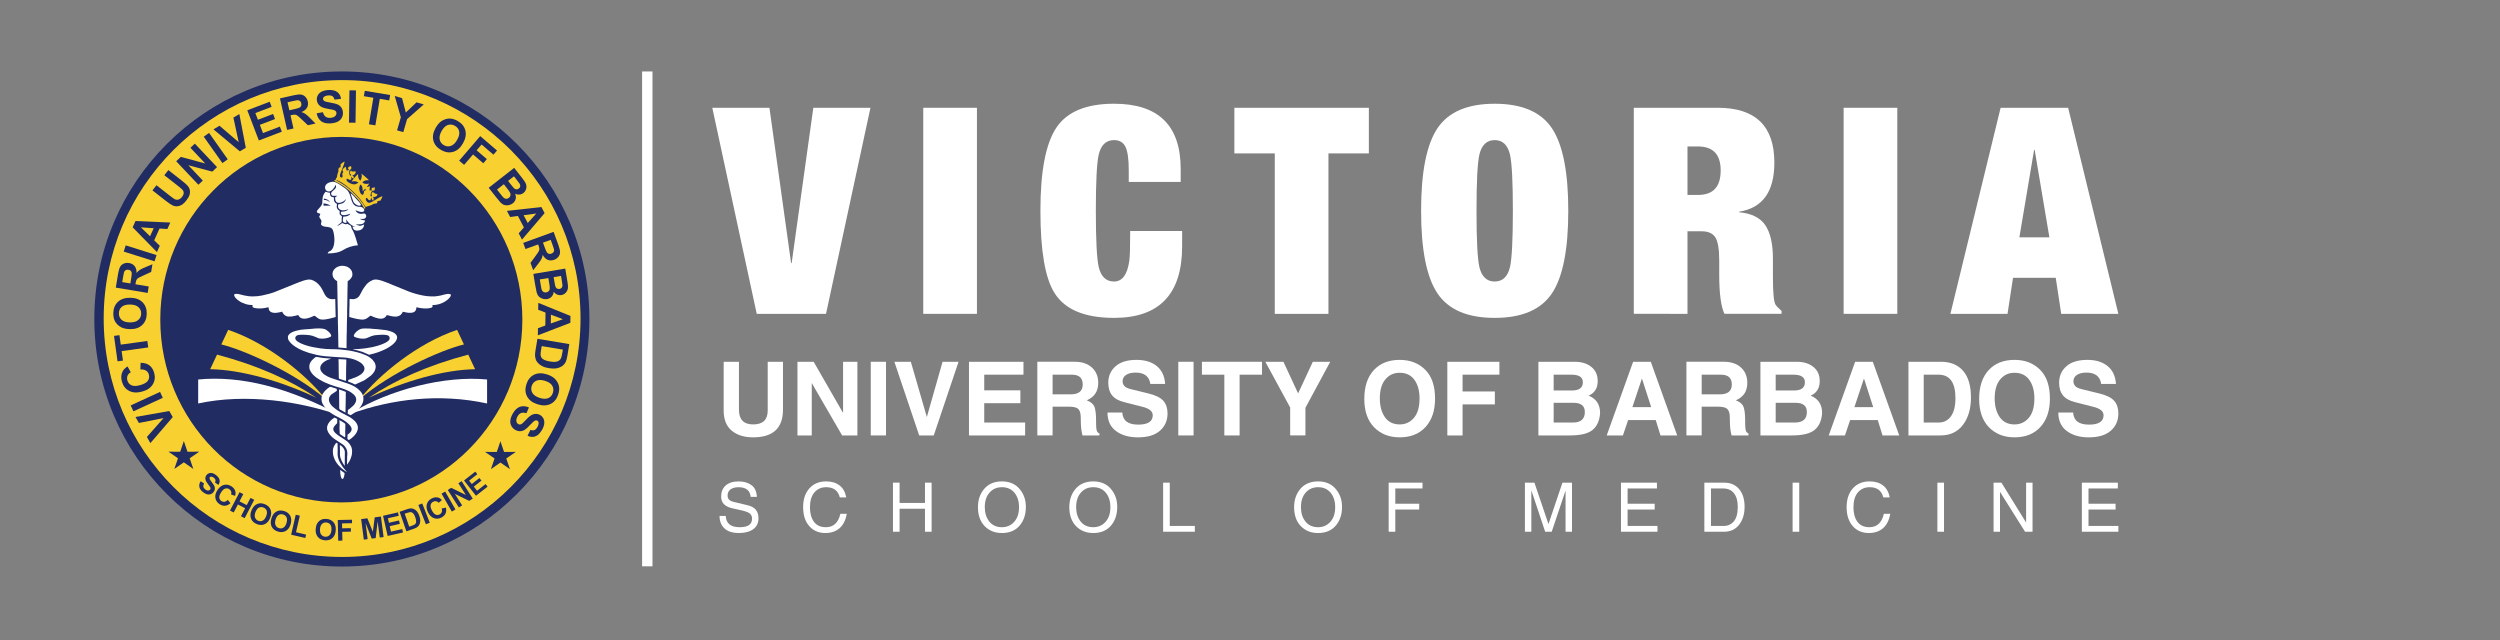 <?xml version="1.0" encoding="utf-8"?>
<!-- Generator: Adobe Illustrator 23.0.6, SVG Export Plug-In . SVG Version: 6.00 Build 0)  -->
<svg version="1.1" id="Layer_1" xmlns="http://www.w3.org/2000/svg" xmlns:xlink="http://www.w3.org/1999/xlink" x="0px" y="0px"
	 viewBox="0 0 2453 628" style="enable-background:new 0 0 2453 628;" xml:space="preserve">
<rect x="0" y="0" width="2453" height="628" fill="#808080" stroke="none"/>
<style type="text/css">
	.st0{fill-rule:evenodd;clip-rule:evenodd;fill:#F8D131;}
	.st1{fill:#212C62;}
	.st2{fill-rule:evenodd;clip-rule:evenodd;fill:#212C62;}
	.st3{fill-rule:evenodd;clip-rule:evenodd;fill:#FFFFFF;}
	.st4{fill-rule:evenodd;clip-rule:evenodd;fill:#FDFEFF;}
	.st5{fill-rule:evenodd;clip-rule:evenodd;fill:#F3C728;}
	.st6{fill-rule:evenodd;clip-rule:evenodd;fill:#232B61;}
	.st7{fill:#FFFFFF;}
</style>
<g>
	<g>
		<circle class="st0" cx="335.43" cy="313" r="237.56"/>
	</g>
	<g>
		<path class="st1" d="M335.43,555.88c-32.79,0-64.59-6.42-94.54-19.09c-28.92-12.23-54.9-29.75-77.2-52.05
			c-22.3-22.3-39.82-48.28-52.05-77.2C98.97,377.59,92.55,345.79,92.55,313c0-32.79,6.42-64.59,19.09-94.54
			c12.23-28.92,29.75-54.9,52.05-77.2c22.3-22.3,48.28-39.82,77.2-52.05c29.95-12.67,61.76-19.09,94.54-19.09
			c32.79,0,64.59,6.42,94.54,19.09c28.92,12.23,54.9,29.75,77.2,52.05c22.3,22.3,39.82,48.28,52.05,77.2
			c12.67,29.95,19.09,61.76,19.09,94.54c0,32.79-6.42,64.59-19.09,94.54c-12.23,28.92-29.75,54.9-52.05,77.2
			c-22.3,22.3-48.28,39.82-77.2,52.05C400.03,549.46,368.22,555.88,335.43,555.88z M335.43,80.76
			c-128.06,0-232.24,104.18-232.24,232.24s104.18,232.24,232.24,232.24c128.06,0,232.24-104.18,232.24-232.24
			S463.49,80.76,335.43,80.76z"/>
	</g>
	<g>
		<path class="st0" d="M335.68,546.47c129.2,0,233.93-104.74,233.93-233.93S464.88,78.6,335.68,78.6S101.74,183.34,101.74,312.53
			S206.48,546.47,335.68,546.47"/>
	</g>
	<g>
		<path class="st1" d="M342.42,120.34l0.45-31.72l6.41,0.09l-0.45,31.72L342.42,120.34z"/>
	</g>
	<g>
		<path class="st1" d="M361.99,121.95l4.34-26l-9.29-1.55l0.88-5.29l24.87,4.15l-0.88,5.29l-9.26-1.55l-4.34,26L361.99,121.95z"/>
	</g>
	<g>
		<path class="st1" d="M310.69,111.18l6.17-1.08c0.53,2.06,1.41,3.53,2.63,4.42c1.22,0.89,2.8,1.26,4.74,1.12
			c2.06-0.16,3.57-0.71,4.55-1.66c0.98-0.95,1.42-2.01,1.33-3.17c-0.06-0.75-0.32-1.37-0.8-1.86c-0.48-0.49-1.28-0.89-2.4-1.2
			c-0.77-0.2-2.51-0.53-5.22-0.99c-3.49-0.59-5.97-1.45-7.44-2.58c-2.07-1.59-3.21-3.64-3.4-6.14c-0.12-1.61,0.22-3.15,1.03-4.62
			c0.81-1.47,2.04-2.64,3.71-3.5c1.66-0.86,3.71-1.39,6.14-1.57c3.97-0.3,7.02,0.34,9.16,1.93c2.14,1.59,3.37,3.83,3.69,6.73
			l-6.37,0.76c-0.4-1.6-1.07-2.73-2.02-3.37c-0.95-0.64-2.33-0.9-4.13-0.76c-1.86,0.14-3.28,0.63-4.27,1.47
			c-0.64,0.54-0.93,1.22-0.87,2.04c0.06,0.75,0.42,1.36,1.09,1.85c0.86,0.62,2.87,1.17,6.03,1.67c3.16,0.5,5.52,1.08,7.07,1.75
			c1.55,0.67,2.79,1.65,3.74,2.95c0.94,1.3,1.49,2.94,1.64,4.94c0.14,1.81-0.24,3.55-1.12,5.21c-0.89,1.66-2.22,2.94-4,3.85
			c-1.78,0.91-4.05,1.47-6.8,1.68c-4,0.3-7.14-0.39-9.42-2.07C312.86,117.28,311.38,114.68,310.69,111.18z"/>
	</g>
	<g>
		<path class="st1" d="M389.59,127.89l3.73-12.82l-6.02-20.89l7.21,2.1l3.66,14.14l10.53-10.01l7.09,2.06l-16.35,14.42l-3.72,12.78
			L389.59,127.89z"/>
	</g>
	<g>
		<path class="st1" d="M281.71,127.48l-7.02-30.94l13.15-2.98c3.31-0.75,5.77-1.02,7.4-0.8c1.62,0.22,3.05,0.93,4.27,2.15
			c1.22,1.22,2.04,2.74,2.46,4.57c0.53,2.32,0.28,4.39-0.74,6.21c-1.02,1.82-2.85,3.24-5.47,4.25c1.53,0.48,2.84,1.09,3.93,1.84
			c1.09,0.74,2.66,2.15,4.7,4.22l5.15,5.18l-7.47,1.69l-6.04-5.71c-2.15-2.04-3.59-3.31-4.32-3.8c-0.73-0.49-1.46-0.78-2.17-0.86
			c-0.71-0.08-1.79,0.04-3.22,0.36l-1.27,0.29l2.93,12.92L281.71,127.48z M283.91,108.21l4.62-1.05c3-0.68,4.84-1.23,5.53-1.65
			c0.69-0.42,1.17-0.99,1.45-1.71c0.28-0.71,0.32-1.54,0.11-2.46c-0.24-1.04-0.7-1.82-1.41-2.33c-0.7-0.51-1.58-0.74-2.63-0.68
			c-0.52,0.04-2.05,0.35-4.58,0.93l-4.88,1.11L283.91,108.21z"/>
	</g>
	<g>
		<path class="st1" d="M427.41,125.58c1.58-2.82,3.33-4.95,5.25-6.39c1.42-1.06,2.99-1.84,4.71-2.35c1.72-0.51,3.37-0.67,4.97-0.48
			c2.13,0.24,4.33,0.99,6.58,2.25c4.08,2.29,6.63,5.38,7.66,9.29c1.03,3.9,0.28,8.11-2.25,12.61c-2.51,4.47-5.68,7.28-9.53,8.44
			c-3.84,1.16-7.8,0.6-11.86-1.68c-4.11-2.31-6.68-5.4-7.7-9.27C424.21,134.12,424.94,129.98,427.41,125.58z M433.27,128.62
			c-1.76,3.13-2.37,5.91-1.83,8.34c0.54,2.43,1.92,4.27,4.15,5.52c2.23,1.25,4.5,1.47,6.83,0.67c2.33-0.8,4.39-2.81,6.19-6.02
			c1.78-3.17,2.41-5.93,1.9-8.27c-0.51-2.34-1.92-4.16-4.23-5.45c-2.3-1.29-4.6-1.54-6.9-0.76
			C437.1,123.45,435.06,125.44,433.27,128.62z"/>
	</g>
	<g>
		<path class="st1" d="M253.98,137.84l-11.33-29.63l21.97-8.4l1.92,5.01l-15.99,6.11l2.51,6.57l14.88-5.69l1.91,4.99l-14.88,5.69
			l3.08,8.07l16.56-6.33l1.91,4.99L253.98,137.84z"/>
	</g>
	<g>
		<path class="st1" d="M235.3,148.48l-25.89-21.56l5.98-3.53l18.84,16.14L229,115.37l5.85-3.45l6.33,33.1L235.3,148.48z"/>
	</g>
	<g>
		<path class="st1" d="M450.52,157.62l20.66-24.07l16.5,14.16l-3.5,4.07l-11.64-9.99l-4.89,5.7l10.05,8.63l-3.49,4.07l-10.05-8.63
			l-8.78,10.23L450.52,157.62z"/>
	</g>
	<g>
		<path class="st1" d="M218.23,160.01l-18.32-25.9l5.23-3.7l18.32,25.9L218.23,160.01z"/>
	</g>
	<g>
		<path class="st1" d="M504.51,164.7l7.82,9.99c1.55,1.98,2.62,3.52,3.21,4.62c0.6,1.1,0.93,2.24,1.01,3.41
			c0.08,1.18-0.12,2.36-0.59,3.55c-0.47,1.19-1.24,2.21-2.32,3.05c-1.17,0.92-2.49,1.44-3.96,1.58c-1.47,0.13-2.87-0.15-4.21-0.84
			c0.75,1.87,0.91,3.63,0.48,5.28c-0.43,1.65-1.36,3.05-2.81,4.17c-1.14,0.89-2.45,1.49-3.93,1.8c-1.49,0.31-2.91,0.26-4.27-0.15
			c-1.36-0.41-2.64-1.23-3.83-2.46c-0.75-0.77-2.39-2.75-4.93-5.95l-6.66-8.5L504.51,164.7z M494.37,180.77l-6.68,5.23l3.65,4.67
			c1.42,1.82,2.38,2.93,2.86,3.34c0.72,0.64,1.53,0.99,2.43,1.05c0.9,0.06,1.79-0.26,2.68-0.95c0.75-0.59,1.24-1.27,1.48-2.04
			c0.24-0.77,0.21-1.6-0.09-2.47c-0.3-0.87-1.35-2.46-3.14-4.75L494.37,180.77z M504.3,173l-5.78,4.52l2.59,3.31
			c1.54,1.97,2.52,3.16,2.95,3.6c0.78,0.78,1.61,1.23,2.49,1.34c0.88,0.11,1.72-0.15,2.53-0.79c0.77-0.6,1.23-1.31,1.38-2.11
			c0.15-0.8-0.05-1.67-0.61-2.59c-0.33-0.54-1.43-2-3.29-4.38L504.3,173z"/>
	</g>
	<g>
		<path class="st1" d="M194.66,181.27l-21.79-23.06l4.53-4.28l23.99,6.49l-14.55-15.4l4.33-4.09l21.79,23.06l-4.67,4.41l-23.5-6.26
			l14.21,15.04L194.66,181.27z"/>
	</g>
	<g>
		<path class="st1" d="M512.18,235.11l-3.24-6.17l5.1-5.8l-5.89-11.23l-7.6,1.03l-3.16-6.02l33.83-3.79l3.15,6L512.18,235.11z
			 M517.81,218.83l8.39-9.34l-12.42,1.67L517.81,218.83z"/>
	</g>
	<g>
		<path class="st1" d="M149.58,186.79l3.95-5.04l13.53,10.59c2.15,1.68,3.59,2.71,4.32,3.08c1.19,0.58,2.41,0.71,3.67,0.39
			c1.26-0.33,2.43-1.2,3.54-2.6c1.12-1.43,1.67-2.74,1.66-3.92c-0.02-1.18-0.39-2.18-1.13-3c-0.74-0.81-2.09-2-4.07-3.54
			l-13.82-10.82l3.95-5.04l13.12,10.27c3,2.35,5.01,4.14,6.04,5.38c1.02,1.24,1.68,2.56,1.95,3.96c0.28,1.4,0.19,2.91-0.26,4.53
			c-0.45,1.62-1.46,3.42-3,5.4c-1.87,2.39-3.56,3.98-5.07,4.78c-1.52,0.8-2.99,1.22-4.43,1.24c-1.44,0.03-2.73-0.22-3.88-0.75
			c-1.69-0.79-3.93-2.28-6.73-4.47L149.58,186.79z"/>
	</g>
	<g>
		<path class="st1" d="M513.38,238.34l29.81-10.86l4.61,12.67c1.16,3.19,1.74,5.6,1.73,7.24c-0.01,1.64-0.54,3.14-1.59,4.51
			c-1.05,1.37-2.46,2.37-4.22,3.01c-2.24,0.81-4.32,0.83-6.26,0.05c-1.94-0.78-3.57-2.42-4.9-4.89c-0.29,1.58-0.73,2.96-1.33,4.13
			c-0.6,1.18-1.8,2.91-3.59,5.19l-4.49,5.76l-2.62-7.2l4.9-6.71c1.76-2.39,2.83-3.98,3.23-4.77c0.4-0.79,0.59-1.54,0.58-2.26
			c-0.01-0.72-0.26-1.77-0.77-3.15l-0.44-1.22l-12.44,4.53L513.38,238.34z M532.78,238.09l1.62,4.45c1.05,2.89,1.83,4.65,2.34,5.28
			c0.51,0.63,1.13,1.04,1.88,1.23c0.74,0.19,1.56,0.12,2.46-0.2c1-0.37,1.72-0.93,2.14-1.69c0.42-0.76,0.54-1.66,0.34-2.69
			c-0.11-0.51-0.61-1.99-1.5-4.43l-1.71-4.7L532.78,238.09z"/>
	</g>
	<g>
		<path class="st1" d="M167.1,218.35l-2.87,6.35l-7.71-0.44l-5.22,11.56l5.49,5.35l-2.8,6.19l-23.83-24.32l2.79-6.17L167.1,218.35z
			 M150.8,223.94l-12.53-0.86l8.97,8.75L150.8,223.94z"/>
	</g>
	<g>
		<path class="st1" d="M151.66,256.41l-30.25-9.55l1.93-6.11l30.25,9.55L151.66,256.41z"/>
	</g>
	<g>
		<path class="st1" d="M554.63,263.53l2.09,12.51c0.41,2.48,0.62,4.34,0.61,5.59c0,1.25-0.25,2.41-0.75,3.48
			c-0.49,1.07-1.23,2.02-2.21,2.84c-0.98,0.82-2.15,1.35-3.5,1.57c-1.47,0.24-2.88,0.07-4.23-0.51c-1.36-0.59-2.45-1.5-3.29-2.75
			c-0.24,2-0.94,3.62-2.11,4.87c-1.17,1.25-2.65,2.02-4.46,2.32c-1.42,0.24-2.86,0.14-4.32-0.3c-1.46-0.44-2.68-1.16-3.68-2.17
			c-1-1.01-1.73-2.34-2.19-3.99c-0.29-1.03-0.78-3.56-1.49-7.58l-1.78-10.65L554.63,263.53z M538.03,272.79l-8.37,1.4l0.98,5.85
			c0.38,2.28,0.68,3.71,0.92,4.3c0.33,0.91,0.87,1.61,1.63,2.09c0.76,0.48,1.7,0.63,2.81,0.44c0.94-0.16,1.7-0.52,2.28-1.08
			c0.58-0.57,0.95-1.3,1.1-2.21c0.16-0.91-0.01-2.8-0.49-5.68L538.03,272.79z M550.48,270.71l-7.24,1.21l0.69,4.14
			c0.41,2.46,0.7,3.99,0.87,4.57c0.31,1.06,0.82,1.85,1.55,2.36c0.72,0.52,1.59,0.69,2.6,0.52c0.97-0.16,1.71-0.56,2.23-1.19
			c0.52-0.63,0.75-1.49,0.7-2.56c-0.03-0.64-0.3-2.44-0.79-5.42L550.48,270.71z"/>
	</g>
	<g>
		<path class="st1" d="M144.9,287.43l-31.29-5.22l2.22-13.3c0.56-3.34,1.24-5.73,2.06-7.15c0.82-1.42,2.02-2.47,3.61-3.14
			c1.59-0.67,3.31-0.85,5.16-0.54c2.35,0.39,4.17,1.41,5.47,3.04c1.3,1.64,1.92,3.86,1.86,6.67c1.03-1.23,2.09-2.21,3.19-2.95
			c1.1-0.73,3-1.65,5.68-2.75l6.74-2.8l-1.26,7.56l-7.57,3.43c-2.7,1.22-4.42,2.07-5.16,2.56c-0.73,0.49-1.27,1.05-1.62,1.68
			c-0.35,0.63-0.64,1.67-0.88,3.12l-0.21,1.28l13.06,2.18L144.9,287.43z M127.89,278.1l0.78-4.67c0.51-3.03,0.69-4.94,0.56-5.74
			c-0.13-0.8-0.47-1.46-1.03-1.99c-0.55-0.53-1.3-0.88-2.24-1.03c-1.05-0.18-1.95-0.04-2.69,0.42c-0.74,0.45-1.28,1.18-1.62,2.18
			c-0.16,0.5-0.45,2.03-0.88,4.59l-0.82,4.93L127.89,278.1z"/>
	</g>
	<g>
		<path class="st1" d="M527.73,329.02l0.1-6.97l7.24-2.67l0.18-12.68l-7.17-2.72l0.1-6.79l31.55,12.8l-0.1,6.77L527.73,329.02z
			 M540.45,317.4l11.83-4.2l-11.71-4.45L540.45,317.4z"/>
	</g>
	<g>
		<path class="st1" d="M127.57,322.94c-3.23-0.05-5.94-0.57-8.12-1.56c-1.61-0.74-3.04-1.75-4.31-3.02c-1.27-1.27-2.2-2.65-2.8-4.14
			c-0.81-1.99-1.19-4.27-1.16-6.86c0.07-4.67,1.57-8.39,4.51-11.16c2.94-2.76,6.99-4.11,12.15-4.04c5.12,0.07,9.11,1.52,11.96,4.35
			c2.85,2.83,4.25,6.57,4.18,11.23c-0.07,4.72-1.56,8.45-4.48,11.19C136.61,321.68,132.62,323.01,127.57,322.94z M127.45,316.34
			c3.59,0.05,6.33-0.74,8.2-2.37c1.88-1.63,2.83-3.73,2.87-6.28c0.04-2.55-0.85-4.66-2.67-6.32c-1.82-1.66-4.56-2.52-8.24-2.57
			c-3.64-0.05-6.36,0.71-8.17,2.28c-1.81,1.57-2.74,3.67-2.77,6.31c-0.04,2.64,0.84,4.78,2.63,6.42
			C121.08,315.44,123.8,316.29,127.45,316.34z"/>
	</g>
	<g>
		<path class="st1" d="M558.63,337.63l-1.93,11.55c-0.43,2.6-0.97,4.56-1.59,5.86c-0.85,1.75-2.07,3.16-3.67,4.24
			s-3.46,1.79-5.57,2.14c-2.11,0.35-4.64,0.28-7.57-0.21c-2.58-0.43-4.74-1.12-6.5-2.07c-2.15-1.16-3.8-2.59-4.97-4.27
			c-0.88-1.27-1.47-2.89-1.76-4.86c-0.21-1.47-0.12-3.37,0.27-5.7l1.98-11.89L558.63,337.63z M552.28,343.06l-20.73-3.46l-0.79,4.72
			c-0.29,1.76-0.41,3.05-0.34,3.87c0.09,1.07,0.38,1.99,0.88,2.77c0.5,0.78,1.41,1.5,2.74,2.16c1.33,0.66,3.21,1.19,5.62,1.6
			c2.42,0.4,4.31,0.5,5.68,0.29c1.37-0.21,2.48-0.64,3.33-1.29c0.85-0.65,1.51-1.54,1.96-2.68c0.35-0.85,0.73-2.56,1.16-5.14
			L552.28,343.06z"/>
	</g>
	<g>
		<path class="st1" d="M145.46,340.89l-26.11,3.61l1.29,9.32l-5.32,0.73l-3.45-24.97l5.32-0.73l1.28,9.3l26.11-3.61L145.46,340.89z"
			/>
	</g>
	<g>
		<path class="st1" d="M536.55,367.31c3.08,0.97,5.52,2.25,7.32,3.83c1.32,1.17,2.41,2.55,3.26,4.13c0.85,1.58,1.35,3.17,1.49,4.77
			c0.2,2.14-0.08,4.44-0.86,6.9c-1.41,4.46-3.91,7.59-7.52,9.39c-3.61,1.8-7.88,1.93-12.8,0.37c-4.88-1.54-8.29-4.07-10.21-7.6
			c-1.92-3.53-2.18-7.51-0.78-11.95c1.42-4.5,3.92-7.64,7.5-9.43C527.54,365.92,531.74,365.79,536.55,367.31z M534.77,373.67
			c-3.43-1.08-6.27-1.11-8.54-0.09c-2.27,1.02-3.78,2.75-4.55,5.19c-0.77,2.43-0.52,4.71,0.74,6.83c1.26,2.11,3.65,3.73,7.15,4.83
			c3.47,1.09,6.29,1.15,8.48,0.17c2.19-0.98,3.68-2.73,4.47-5.25c0.79-2.52,0.57-4.82-0.67-6.9
			C540.61,376.35,538.25,374.76,534.77,373.67z"/>
	</g>
	<g>
		<path class="st1" d="M137.71,362.48l0.26-6.51c3.59,0.01,6.49,0.85,8.69,2.55c2.21,1.69,3.76,4.18,4.66,7.47
			c1.11,4.06,0.64,7.78-1.42,11.16c-2.06,3.38-5.5,5.72-10.31,7.04c-5.09,1.39-9.41,1.16-12.95-0.7c-3.54-1.86-5.89-4.93-7.06-9.22
			c-1.02-3.74-0.75-7.09,0.82-10.03c0.93-1.75,2.52-3.31,4.78-4.67l3.13,5.72c-1.49,0.8-2.53,1.89-3.14,3.29
			c-0.6,1.4-0.68,2.92-0.23,4.56c0.62,2.27,1.94,3.89,3.95,4.85c2.01,0.97,4.84,0.95,8.49-0.04c3.87-1.06,6.43-2.51,7.7-4.35
			c1.26-1.84,1.59-3.87,0.98-6.1c-0.45-1.64-1.36-2.91-2.72-3.81C141.96,362.78,140.09,362.38,137.71,362.48z"/>
	</g>
	<g>
		<path class="st1" d="M159.73,390.34l-28.82,13.26l-2.68-5.82l28.82-13.26L159.73,390.34z"/>
	</g>
	<g>
		<path class="st1" d="M519.03,399.77l-2.52,5.73c-2.01-0.7-3.72-0.79-5.14-0.27c-1.42,0.52-2.6,1.63-3.56,3.33
			c-1.01,1.8-1.39,3.37-1.14,4.71c0.25,1.34,0.88,2.3,1.9,2.87c0.65,0.37,1.32,0.49,1.99,0.36c0.67-0.13,1.45-0.57,2.33-1.34
			c0.59-0.53,1.83-1.79,3.72-3.79c2.42-2.58,4.51-4.17,6.27-4.77c2.48-0.84,4.81-0.65,7,0.58c1.41,0.79,2.5,1.93,3.28,3.42
			c0.78,1.49,1.07,3.16,0.86,5.03c-0.2,1.86-0.9,3.86-2.09,5.98c-1.95,3.47-4.18,5.66-6.68,6.56c-2.51,0.9-5.06,0.68-7.65-0.66
			l2.89-5.72c1.56,0.56,2.87,0.62,3.93,0.18c1.06-0.44,2.04-1.44,2.92-3.01c0.91-1.62,1.29-3.08,1.14-4.37
			c-0.1-0.83-0.5-1.45-1.22-1.85c-0.65-0.37-1.37-0.41-2.15-0.11c-0.99,0.37-2.56,1.74-4.73,4.09c-2.17,2.36-3.96,3.99-5.38,4.91
			c-1.42,0.92-2.93,1.41-4.53,1.48c-1.6,0.07-3.28-0.39-5.03-1.37c-1.59-0.89-2.82-2.16-3.71-3.82c-0.89-1.66-1.22-3.48-0.99-5.47
			c0.23-1.99,1.02-4.18,2.37-6.59c1.96-3.5,4.28-5.73,6.95-6.7C512.75,398.19,515.73,398.39,519.03,399.77z"/>
	</g>
	<g>
		<path class="st1" d="M169.51,409.22l-21.95,25.56l-3.44-6.03l16.42-18.6l-24.25,4.88l-3.36-5.9l33.19-5.84L169.51,409.22z"/>
	</g>
	<g>
		<path class="st2" d="M334.9,492.97c98.1,0,177.63-80.28,177.63-179.32c0-99.03-79.53-179.32-177.63-179.32
			s-177.63,80.28-177.63,179.32C157.27,412.69,236.79,492.97,334.9,492.97"/>
	</g>
	<g>
		<path class="st1" d="M467.04,486.43l-11.75-14.98l11.09-8.7l1.99,2.53l-8.05,6.32l2.61,3.33l7.49-5.88l1.99,2.53l-7.49,5.88
			l3.18,4.06l8.35-6.55l1.99,2.53L467.04,486.43z M450.24,497.9l-10.91-17.13l3.36-2.14l14.36,6.99l-7.31-11.48l3.21-2.04
			l10.91,17.13l-3.46,2.21l-14.11-6.84l7.17,11.26L450.24,497.9z M443.33,501.97l-10.1-17.62l3.57-2.05l10.1,17.62L443.33,501.97z
			 M433.45,498.85l4.09-0.74c0.48,2.27,0.34,4.21-0.42,5.82c-0.76,1.61-2.11,2.92-4.05,3.92c-2.4,1.24-4.79,1.44-7.18,0.6
			c-2.39-0.84-4.32-2.68-5.78-5.53c-1.55-3-1.98-5.74-1.29-8.2c0.69-2.46,2.3-4.35,4.83-5.66c2.21-1.14,4.34-1.41,6.39-0.82
			c1.22,0.35,2.41,1.14,3.57,2.38l-3.16,2.72c-0.7-0.82-1.52-1.33-2.48-1.52c-0.96-0.19-1.92-0.03-2.89,0.46
			c-1.34,0.69-2.18,1.73-2.52,3.12c-0.34,1.39,0.05,3.16,1.16,5.31c1.18,2.28,2.43,3.69,3.74,4.23c1.32,0.55,2.64,0.48,3.96-0.2
			c0.97-0.5,1.65-1.24,2.03-2.22C433.83,501.56,433.83,500.33,433.45,498.85z M417.86,514.41l-7.38-18.92l3.83-1.49l7.38,18.92
			L417.86,514.41z M397.1,504.06l4.41,12.7l2.88-1c1.08-0.37,1.83-0.71,2.27-0.99c0.58-0.37,1-0.82,1.28-1.34
			c0.29-0.52,0.41-1.25,0.37-2.2c-0.03-0.95-0.31-2.17-0.83-3.65c-0.51-1.48-1.04-2.57-1.58-3.28c-0.53-0.71-1.11-1.19-1.74-1.48
			c-0.62-0.28-1.32-0.38-2.1-0.28c-0.58,0.07-1.66,0.37-3.23,0.92L397.1,504.06z M392.09,502.17l7.07-2.45
			c1.59-0.55,2.85-0.85,3.77-0.9c1.24-0.06,2.4,0.2,3.5,0.77c1.1,0.57,2.06,1.39,2.91,2.47c0.84,1.08,1.58,2.52,2.2,4.32
			c0.55,1.58,0.82,3.01,0.83,4.29c0.01,1.56-0.28,2.93-0.87,4.1c-0.44,0.89-1.17,1.71-2.18,2.47c-0.76,0.57-1.85,1.1-3.28,1.59
			l-7.28,2.52L392.09,502.17z M380.38,525.89l-4.54-19.79l14.65-3.36l0.77,3.35l-10.64,2.44l1.01,4.4l9.9-2.27l0.77,3.35l-9.9,2.27
			l1.23,5.36l11.03-2.53l0.77,3.35L380.38,525.89z M356.98,529.5l-2.63-20.14l6.11-0.8l5.41,13.26l1.77-14.2l6.12-0.8l2.63,20.14
			l-3.77,0.49l-2.09-15.85l-1.9,16.37l-3.92,0.51l-6.03-15.34l2.06,15.85L356.98,529.5z M331.86,530.53l-0.44-20.3l13.95-0.3
			l0.07,3.43l-9.84,0.21l0.1,4.82l8.51-0.18l0.07,3.43l-8.51,0.18l0.19,8.62L331.86,530.53z M313.98,519.21
			c-0.17,2.3,0.23,4.08,1.2,5.34c0.97,1.26,2.27,1.96,3.9,2.08c1.64,0.12,3.02-0.36,4.16-1.46c1.14-1.1,1.79-2.82,1.97-5.17
			c0.18-2.32-0.2-4.1-1.14-5.32c-0.93-1.22-2.24-1.9-3.93-2.02c-1.69-0.13-3.09,0.35-4.21,1.42
			C314.8,515.18,314.15,516.88,313.98,519.21z M309.75,519.03c0.16-2.06,0.6-3.78,1.32-5.13c0.54-1,1.24-1.88,2.1-2.64
			c0.86-0.76,1.78-1.3,2.76-1.63c1.3-0.44,2.78-0.59,4.43-0.47c2.99,0.23,5.3,1.34,6.96,3.33c1.65,1.99,2.35,4.64,2.1,7.94
			c-0.25,3.28-1.33,5.77-3.25,7.49c-1.92,1.72-4.37,2.46-7.34,2.23c-3.01-0.23-5.34-1.33-6.98-3.31
			C310.2,524.87,309.51,522.26,309.75,519.03z M285.66,524.66l4.53-19.62l4.01,0.92l-3.76,16.28l9.92,2.29l-0.77,3.34L285.66,524.66
			z M270.33,509.94c-0.63,2.21-0.6,4.04,0.09,5.48c0.7,1.43,1.83,2.38,3.4,2.83c1.58,0.45,3.03,0.25,4.37-0.59
			c1.33-0.85,2.33-2.4,2.98-4.67c0.64-2.24,0.63-4.05-0.04-5.44c-0.67-1.39-1.81-2.31-3.44-2.78c-1.63-0.47-3.1-0.28-4.41,0.55
			C271.96,506.15,270.97,507.69,270.33,509.94z M266.23,508.91c0.57-1.99,1.35-3.58,2.33-4.76c0.73-0.87,1.59-1.59,2.59-2.16
			c0.99-0.57,2-0.92,3.03-1.04c1.37-0.16,2.84-0.02,4.43,0.43c2.88,0.83,4.92,2.38,6.14,4.66c1.21,2.29,1.37,5.02,0.45,8.2
			c-0.9,3.16-2.47,5.38-4.7,6.68c-2.22,1.3-4.78,1.53-7.64,0.71c-2.9-0.83-4.96-2.38-6.17-4.65
			C265.49,514.71,265.34,512.02,266.23,508.91z M250.7,502.37c-0.85,2.14-1,3.96-0.46,5.46c0.55,1.5,1.58,2.55,3.1,3.16
			c1.52,0.61,2.99,0.56,4.4-0.15c1.41-0.71,2.56-2.16,3.43-4.35c0.86-2.16,1.03-3.97,0.5-5.41c-0.52-1.45-1.57-2.48-3.15-3.11
			c-1.57-0.63-3.06-0.59-4.45,0.1C252.7,498.76,251.57,500.19,250.7,502.37z M246.72,500.93c0.77-1.92,1.7-3.42,2.8-4.5
			c0.81-0.79,1.74-1.42,2.79-1.89c1.05-0.47,2.09-0.71,3.12-0.73c1.37-0.03,2.83,0.26,4.37,0.88c2.78,1.11,4.66,2.86,5.65,5.25
			c0.98,2.4,0.85,5.13-0.37,8.21c-1.22,3.05-3,5.11-5.34,6.17c-2.34,1.07-4.9,1.04-7.68-0.06c-2.81-1.12-4.7-2.87-5.67-5.24
			C245.41,506.63,245.52,503.94,246.72,500.93z M225.68,500.95l9.37-18.02l3.65,1.9l-3.69,7.1l7.1,3.69l3.69-7.1l3.65,1.9
			l-9.37,18.02l-3.65-1.9l4.09-7.88l-7.1-3.69l-4.09,7.88L225.68,500.95z M223.47,490.52l2.68,3.18c-1.72,1.55-3.48,2.39-5.26,2.54
			c-1.78,0.14-3.58-0.37-5.42-1.55c-2.27-1.46-3.63-3.44-4.1-5.93c-0.46-2.49,0.17-5.08,1.91-7.77c1.83-2.84,3.99-4.58,6.47-5.21
			c2.48-0.63,4.92-0.17,7.31,1.37c2.09,1.35,3.39,3.06,3.9,5.13c0.31,1.23,0.21,2.66-0.28,4.28l-3.93-1.39
			c0.37-1.01,0.39-1.98,0.08-2.91c-0.31-0.93-0.93-1.68-1.84-2.27c-1.27-0.82-2.59-1.03-3.96-0.62c-1.37,0.4-2.71,1.61-4.03,3.65
			c-1.39,2.15-1.99,3.94-1.8,5.36c0.19,1.42,0.9,2.53,2.15,3.33c0.92,0.59,1.9,0.81,2.93,0.65
			C221.31,492.2,222.37,491.59,223.47,490.52z M196.85,472.2l3.39,2.16c-0.64,1.2-0.86,2.27-0.67,3.22c0.19,0.95,0.77,1.8,1.75,2.57
			c1.03,0.81,1.99,1.2,2.86,1.18c0.87-0.03,1.54-0.33,2-0.92c0.3-0.38,0.44-0.79,0.43-1.23c-0.01-0.44-0.22-0.97-0.62-1.6
			c-0.27-0.43-0.94-1.33-2.02-2.72c-1.38-1.78-2.18-3.26-2.38-4.43c-0.29-1.65,0.07-3.11,1.07-4.37c0.64-0.81,1.47-1.4,2.49-1.75
			c1.02-0.35,2.1-0.37,3.26-0.06c1.16,0.31,2.35,0.94,3.57,1.9c2,1.57,3.16,3.19,3.47,4.87c0.31,1.68-0.09,3.28-1.2,4.8l-3.32-2.43
			c0.51-0.93,0.68-1.76,0.51-2.47c-0.17-0.71-0.7-1.43-1.6-2.13c-0.93-0.73-1.81-1.11-2.64-1.13c-0.53-0.02-0.96,0.18-1.29,0.6
			c-0.3,0.38-0.39,0.83-0.28,1.35c0.13,0.66,0.84,1.79,2.11,3.4c1.28,1.6,2.13,2.89,2.57,3.87c0.44,0.99,0.6,1.99,0.49,3.01
			c-0.12,1.02-0.57,2.04-1.36,3.04c-0.72,0.91-1.65,1.58-2.78,1.98c-1.14,0.4-2.32,0.43-3.55,0.09c-1.24-0.34-2.55-1.06-3.94-2.14
			c-2.02-1.58-3.21-3.27-3.55-5.05C195.24,476.01,195.67,474.15,196.85,472.2z"/>
	</g>
	<g>
		<polygon class="st2" points="180.38,432.73 183.93,443.22 195.48,443.2 186.12,449.66 189.71,460.14 180.38,453.64 171.04,460.14 
			174.63,449.66 165.27,443.2 176.83,443.22 		"/>
	</g>
	<g>
		<polygon class="st2" points="491.02,432.93 494.56,443.42 506.12,443.4 496.76,449.86 500.35,460.34 491.02,453.85 481.68,460.34 
			485.27,449.86 475.91,443.4 487.47,443.42 		"/>
	</g>
	<g>
		<path class="st3" d="M194.45,395.89v-23.54c41.77-3.96,88.09,7.41,141.07,35.97c0,0,1.65,0.95,0,0
			C295.17,393.64,241.11,385.75,194.45,395.89"/>
	</g>
	<g>
		<path class="st0" d="M206.23,362.26c30.78,0.54,69.49,11.64,104.33,28.09c-25.32-17.28-57.71-31.83-97.6-42.39L206.23,362.26z"/>
	</g>
	<g>
		<path class="st0" d="M217.16,337.95c22.94,5.58,72.28,27.9,102.07,53.53c-18.59-23.59-56.33-54.68-95.34-67.82L217.16,337.95z"/>
	</g>
	<g>
		<path class="st3" d="M477.93,395.89v-23.54c-41.77-3.96-95,9.66-133.97,33.25c0,0-1.65,1.46,0,0.51
			C384.31,391.43,431.28,385.75,477.93,395.89"/>
	</g>
	<g>
		<path class="st0" d="M466.16,362.26c-30.78,0.54-69.49,11.64-104.33,28.09c25.32-17.28,57.71-31.83,97.6-42.39L466.16,362.26z"/>
	</g>
	<g>
		<path class="st0" d="M455.23,337.95c-22.94,5.58-72.28,27.9-102.07,53.53c18.59-23.59,56.33-54.68,95.34-67.82L455.23,337.95z"/>
	</g>
	<g>
		<path class="st3" d="M345.88,293.58c-0.81,0-2.13-0.16-2.82-0.29c0,0.85-0.12,1.29-0.12,2.14l0,4.48c0,0.86-0.12,1.32-0.12,2.14
			l-0.12,8.96c1.52,0.6,6.24,1.67,8.1,2.05c0.97,0.2,2.01,0.3,3.12,0.43c1.27,0.15,1.99,0.17,3.14-0.01c1.3-0.21,2.09-0.65,3.02-1.2
			l1.44-1.05c0.61-0.5,1.37-0.89,1.85-1.48c0.87,0.17,1.49,0.49,2.27,0.85c3.13,1.44,8.84,3.37,11.91,0.98
			c0.42-0.33,0.78-0.66,1.08-1.05l0.83-1.36c1.2,0.08,2.44,0.57,3.57,0.84c3.38,0.79,7.21,1.28,9.9-0.96
			c1.02-0.85,1.91-1.95,2.26-3.19c0.62,0.04,3.1,0.72,4.22,0.88c4.91,0.68,9.16,0.09,9.16-5.26c0.41,0.01,0.53,0.07,0.87,0.16
			l2.72,0.57c3.34,0.49,6.76,0.76,10.1,0.02c0.8-0.18,1.84-0.62,2.15-1.24c0.19-0.39-0.1-1.18-0.23-1.64c2.26,0,4.36-0.28,6.47-0.86
			c0.9-0.25,1.82-0.58,2.65-0.92c1.66-0.7,3.13-1.47,4.52-2.48c0.74-0.54,1.39-0.99,2.03-1.62l0.32-0.32
			c0.96-0.92,3.74-4.01,1.19-4.65c-0.87-0.22-2.24-0.17-3.12,0.03c-1.43,0.32-2.99,0.57-4.38,1.04c-0.7,0.24-1.44,0.36-2.18,0.53
			l-3.56,0.56c-0.5,0.07-0.71,0.12-1.25,0.13c-3.19,0.02-3.55,0.21-7.2-0.17l-4.04-0.54c-2.52-0.38-4.98-1.12-7.43-1.73
			c-2.33-0.57-4.53-1.45-6.76-2.18c-0.33-0.11-0.49-0.2-0.79-0.32l-15.03-6.13c-0.57-0.24-1-0.41-1.57-0.65
			c-2.93-1.21-5.92-2.47-8.96-3.47c-0.26-0.09-0.6-0.21-0.84-0.28c-1.87-0.55-3.84-1.08-5.85-1.08c-3.12,0-6.85,2.69-8.67,4.59
			l-3.3,4.47c-0.31,0.52-0.6,1.02-0.9,1.59l-2.66,5C351.52,292.11,349.23,293.58,345.88,293.58"/>
	</g>
	<g>
		<path class="st3" d="M248.1,290.85c-3.38,0-5.69-0.37-8.66-0.99c-1.74-0.36-3.27-0.93-5.06-1.26c-1.13-0.2-4.82-0.8-4.66,0.95
			c0.09,0.94,0.49,1.45,0.89,2.08c0.19,0.31,0.4,0.51,0.66,0.82c0.21,0.26,0.49,0.53,0.73,0.76c0.28,0.27,0.46,0.47,0.78,0.71
			c0.01,0.01,0.17,0.13,0.18,0.14l1.53,1.17c0.97,0.61,1.89,1.24,2.98,1.72l3.35,1.31c0.41,0.14,0.82,0.27,1.23,0.35
			c0.92,0.18,1.64,0.46,2.67,0.51c1.14,0.06,1.9,0.2,3.17,0.2c-0.14,1.44-0.81,2.14,1.86,2.84c0.39,0.1,1.05,0.23,1.52,0.29
			c3.29,0.45,7.27,0.2,10.44-0.63c0.5-0.13,1.3-0.35,1.79-0.36c0,2.69,1.12,4.7,4.25,5.34c2.28,0.47,4.88,0.04,7.04-0.46
			c0.61-0.14,1.49-0.46,2.1-0.5c0.22,0.78,0.82,1.71,1.41,2.34l0.11,0.11c0.28,0.3,0.34,0.41,0.69,0.7c1.03,0.85,2.5,1.63,4.02,1.63
			c2.25,0,3.81-0.05,5.94-0.62c1.02-0.27,2.59-0.77,3.56-0.84c0.83,1.3,1.61,2.54,3.3,3.1c3.49,1.17,7.8-0.35,10.86-1.78l1.21-0.56
			c0.85-0.28,1.16,0.14,1.93,0.77l1.34,1.03c1.05,0.73,1.87,1.34,3.28,1.66c1.5,0.34,3.05,0.25,4.57,0.02l2.26-0.37
			c0.3-0.06,0.66-0.16,1.01-0.23c0.42-0.09,0.65-0.11,1.05-0.2c0.37-0.09,0.64-0.17,0.98-0.26c0.37-0.09,0.64-0.12,1.02-0.23
			c1.33-0.37,2.72-0.62,3.94-1.11c0-0.95-0.12-1.5-0.12-2.43l-0.32-15.19c-0.4-0.33-6.63,2.08-10.14-4.27
			c-0.45-0.81-0.99-1.66-1.32-2.51c-0.15-0.38-0.24-0.51-0.43-0.81c-0.19-0.31-0.23-0.48-0.4-0.84c-0.15-0.32-0.3-0.48-0.46-0.79
			c-0.55-1.07-1.19-2.18-1.94-3.16l-1.73-2.07c-1.29-1.36-2.79-2.52-4.56-3.42c-3.23-1.65-4.83-1.44-8.2-0.74
			c-0.42,0.09-0.47,0.14-0.87,0.26c-0.32,0.09-0.58,0.13-0.9,0.23c-2.83,0.82-5.46,2.04-8.17,3.06c-0.29,0.11-0.47,0.17-0.79,0.32
			l-19.82,8c-0.62,0.2-1.06,0.39-1.67,0.57c-0.63,0.19-1.12,0.38-1.7,0.53c-0.66,0.18-1.1,0.36-1.8,0.55l-7.41,1.74
			C253.84,290.53,251.02,290.85,248.1,290.85"/>
	</g>
	<g>
		<path class="st3" d="M282.49,330.47c0,1.2,0.08,2.32,0.72,3.39c1.5,2.51,3.76,4.46,6.36,6.21c2.27,1.53,4.81,2.88,7.45,3.95
			c0.22,0.09,0.33,0.12,0.56,0.22c1.82,0.76,3.64,1.42,5.56,2.01l7.95,2.07c0.96,0.17,1.88,0.43,2.89,0.53
			c0.75,0.07,0.83,0.13,1.49,0.23c2.59,0.36,5.11,0.7,7.77,0.76c0.44,0.01,0.98,0.07,1.49,0.13l8.02,0.55c1.13,0,2.02,0.2,3.29,0.19
			c2.05,0,5.7,0.42,7.57,0.93c0.5,0.14,0.93,0.22,1.38,0.32c1.33,0.29,3.77,1.12,4.97,1.72c2.23,1.11,4.21,2.1,5.8,3.85l1.29,1.85
			c1.74,3.29-0.65,6.53-3.7,8.51c-2.29,1.49-4.84,2.56-7.55,3.48c-0.86,0.29-1.84,0.64-2.72,0.96l-1.02,0.32
			c-0.57,0.28-0.38,0.95-0.38,1.82c0.66,0.13,1.93,0.69,2.62,0.95c0.35,0.13,0.53,0.21,0.87,0.35c1.13,0.47,2.22,0.98,3.21,1.53
			l8.31-3.72c0.55-0.29,0.98-0.57,1.53-0.88l5.82-4.23c1.12-1.08,2.19-2.18,2.97-3.48c0.17-0.28,0.27-0.43,0.42-0.72
			c1.33-2.44,1.63-5,0.6-7.56c-0.1-0.26-0.17-0.46-0.27-0.66l-2.16-2.98c-0.41-0.45-0.64-0.64-1.11-1.03l-2.14-1.63
			c-0.97-0.63-1.96-1.18-3.05-1.65l-1.07-0.47c-4.88-2.11-10.59-3.53-16.08-4.38c-2.62-0.41-5.32-0.73-8.1-0.97
			c-2.65-0.23-6.21-0.31-8.79-0.31c-2.91,0-7.64-0.29-10.62-0.74c-5-0.74-9.95-1.55-14.66-3.13c-0.61-0.2-1.08-0.34-1.65-0.58
			l-2.33-0.89c-0.31-0.14-0.37-0.22-0.74-0.36c-0.38-0.15-0.36-0.14-0.68-0.31c-0.27-0.15-0.44-0.22-0.73-0.37l-1.38-0.8
			c-0.83-0.51-1.76-1.22-2.26-2.02c-0.51-0.83-0.68-2.07-0.16-3.02c0.79-1.44,2.72-1.87,4.55-1.88c0.77,0,1.3-0.14,2.23-0.1
			c5.33,0.24,8.29,0.13,13.2,2.39c0.82,0.38,2.36,1.12,3.17,1.27c1.94,0.35,3.93,0.27,5.87-0.01c1.41-0.21,5.93-1.23,5.93-2.48
			c0-2.24-4.08-5.89-6.56-6.73c-2.63-0.89-8.37-0.65-11.21-0.32l-4.45,0.4c-0.61,0.07-1.64,0.12-2.2,0.12
			c-0.89,0-1.41,0.17-2.23,0.19c-2.04,0.05-4.27,0.47-6.16,0.93c-2.92,0.71-6.13,1.52-8.13,3.48
			C283.35,328.37,282.49,329.49,282.49,330.47"/>
	</g>
	<g>
		<path class="st3" d="M332.03,340.99c2.08,0,4.11,0.39,6.1,0.49c0.75,0.04,1.01,0.19,1.88,0.19l0.12-12.36
			c0-1.39,0.12-2.61,0.12-4.09c0-2.83,0.12-5.4,0.12-8.28l0.24-8.18c0.09-1.31,0-2.85,0-4.19c0-1.49,0.12-2.68,0.12-4.09
			c0-5.51,0.23-11.08,0.23-16.55c0-1.48,0.12-2.61,0.12-4.09c0-0.68,0-1.36,0-2.05c0-0.73,0.12-1.22,0.12-2.04
			c2.38-1.04,4.58-3.96,4.58-6.23c0-2.52-0.47-4.06-2.43-5.97l-1.38-1.09c-0.59-0.41-1.28-0.71-1.98-0.98
			c-0.71-0.27-0.92-0.32-1.79-0.46c-2.58-0.43-3.98-0.29-6.38,0.54c-1.75,0.61-3.59,2.14-4.49,3.58c-2.27,3.6-0.77,8.36,2.86,10.32
			c0.93,0.5,0.69,0.49,0.68,2.36c0,1.08,0.12,1.48,0.12,2.63c-0.01,4.87,0.23,9.61,0.23,14.41c0,3.84,0.23,7.62,0.23,11.49
			c0,3.92,0.13,7.61,0.12,11.59c0,0.99,0.12,1.75,0.12,2.82c0,0.97,0,1.95,0,2.92c0,1.08,0.12,1.81,0.12,2.82
			C331.78,331.39,332.03,336.22,332.03,340.99"/>
	</g>
	<g>
		<path class="st3" d="M303.5,359.1c0,1.25,0.08,2.78,0.57,3.91c1.04,2.37,2.69,4.52,4.88,6.27l0.23,0.2
			c0.76,0.69,1.67,1.29,2.55,1.88c1.5,1.01,3.07,1.87,4.7,2.72c0.22,0.11,0.37,0.21,0.57,0.31c0.39,0.19,0.68,0.38,1.09,0.56
			l5.87,2.43c1.65,0.64,3.39,1.17,5.09,1.72l3.29,0.97c1.51,0.44,3.14,0.89,4.57,1.47c0.44,0.18,0.8,0.26,1.25,0.42
			c2.07,0.74,4.97,2.04,6.69,3.31l2.65,2.18c2.82,3.13,2.58,6.38-0.05,9.66c-0.26,0.32-0.46,0.57-0.73,0.85l-3.26,2.84
			c-2.51,1.78-2.02,1.03-2.16,3.08c-0.15,2.36-0.69,1.7,1.53,2.92c1.34,0.74,1.03,0.73,2.36-0.08c5.18-3.16,9.91-7.76,11.2-13.1
			c0.15-0.63,0.1-0.94,0.18-1.6c0.35-2.68-0.83-5.73-2.7-7.82c-2.27-2.54-4.91-4.55-8.27-6.09l-1.34-0.64
			c-1.1-0.51-2.44-0.95-3.65-1.36c-0.45-0.15-0.96-0.33-1.44-0.46l-14.8-4.96l-2.68-1.18c-1.37-0.69-2.58-1.45-3.8-2.3l-0.38-0.27
			c-0.15-0.12-0.09-0.07-0.23-0.2l-0.21-0.21c-1.04-1.03-1.85-1.91-2.4-3.27c-1.15-2.83,0.09-5.59,2.42-7.51
			c1.81-1.49,3.97-2.62,6.41-3.35c0.36-0.11,0.44-0.14,0.78-0.23l0.7-0.29c-4.31-0.3-8.75-0.62-12.92-1.46
			c-2.18-0.44-1.84-0.6-4.67,1.77l-1.52,1.56c-0.59,0.65-1.14,1.52-1.53,2.34c-0.2,0.41-0.46,0.92-0.57,1.38
			C303.66,358.02,303.5,358.56,303.5,359.1"/>
	</g>
	<g>
		<path class="st3" d="M347.17,329.5v0.29c0,0.97,4.57,2.1,5.82,2.28c0.42,0.06,0.94,0.08,1.26,0.12c1.55,0.22,3.18,0.17,4.69-0.14
			c0.94-0.2,4.33-1.84,5.27-2.15c3.4-1.14,2.57-0.79,6.27-1.22c0.85-0.1,1.61-0.16,2.51-0.15c1.49,0,1.64-0.09,2.46-0.1
			c1.29-0.02,3.35,0.1,4.6,0.48c1.57,0.47,2.03,1.29,2.25,2.52c0.1,0.53,0,1.32-0.27,1.78c-1.58,2.76-7.93,4.97-11.14,5.95
			l-4.89,1.3c-2.84,0.63-9.13,1.65-12.27,1.8c-0.85,0.04-1.59,0.17-2.34,0.2c-1.78,0.07-3.13,0.19-5.05,0.19v0.19
			c0.44,0.01,1.73,0.32,2.17,0.44c0.76,0.21,1.5,0.33,2.19,0.52c2.03,0.57,3.01,0.81,5.02,1.49l6.47,2.81l4.58-1.17
			c0.73-0.2,1.48-0.49,2.14-0.66c2.91-0.74,8.51-3.19,10.94-4.56c0.35-0.2,0.56-0.35,0.89-0.53c0.62-0.34,1.16-0.7,1.75-1.08
			c0.64-0.42,2.57-1.8,3.14-2.36l0.16-0.16c0.88-0.88,1.75-1.63,2.43-2.66c1.96-3,2.17-5.46-0.99-7.88
			c-0.72-0.55-2.06-1.24-2.93-1.56c-1.76-0.65-3.58-1.18-5.52-1.55l-8.6-0.95c-0.88-0.03-1.54-0.09-2.26-0.17
			c-0.39-0.04-0.73-0.01-1.11-0.05c-4.5-0.47-4.24-0.46-8.83-0.46c-3.23,0-4.26,0.36-6.41,1.69
			C349.81,325.08,347.17,327.77,347.17,329.5"/>
	</g>
	<g>
		<path class="st3" d="M345.06,421.12c0,1.44-1.02,2.88-2.02,3.77c-0.25,0.22-0.47,0.36-0.69,0.59l-1.39,1.09
			c0,1.03,0.12,2.18-0.07,3.16c-0.28,1.47,0.64,1.21,1.36,2.1l1.56-1.04c0.1-0.08,0.11-0.08,0.19-0.13l1.33-1.04
			c5.66-4.69,8.46-10.77,2.58-16.7c-1.2-1.21-2.52-2.16-3.94-3.16c-0.4-0.28-0.63-0.41-1.09-0.65c-0.13-0.07-0.17-0.09-0.27-0.16
			c-0.87-0.56-6.4-3.31-8.04-4.23c-0.39-0.22-0.72-0.42-1.09-0.65c-0.42-0.26-0.74-0.42-1.16-0.7c-1.99-1.29-3.9-2.59-5.59-4.12
			c-2.98-2.69-5.36-6.58-3.18-10.18c0.43-0.71,0.91-1.43,1.58-2l5.39-3.61l-0.12-1.95c-1.32-0.58-2.93-0.87-4.32-1.38
			c-2.41-0.88-1.98-0.83-3.89,0.5l-1.35,1.02c-1.67,1.39-2.97,2.85-4.05,4.62c-1.69,2.76-1.86,7.17,0,10.32
			c1.46,2.48,1.95,3.2,4.04,5.41l2.21,1.96c1.81,1.5,3.78,2.8,5.93,3.94c1.56,0.83,3.2,1.54,4.74,2.4c0.33,0.18,0.6,0.34,0.91,0.51
			c1.78,0.98,3.69,2.02,5.2,3.28c2.12,1.78,4.24,3.4,5.06,5.93C344.99,420.4,345.06,420.66,345.06,421.12"/>
	</g>
	<g>
		<path class="st3" d="M320.88,419.75c0,3.35,1.81,5.81,4.18,8.32c0.28,0.3,0.44,0.4,0.7,0.68c1.34,1.43,4.83,3.59,6.74,4.83
			l3.92,2.59c0.17,0.13,0.07,0.05,0.18,0.14l1.04,0.89c0.27,0.24,0.41,0.46,0.64,0.74c0.77,0.94,0.51,0.67,1.13,1.6
			c1.2,1.81,1.43,4.19,1.43,6.21c0,0.92-0.21,1.53-0.24,2.33c-0.03,0.83,0.01,1.7,0.01,2.54l-0.12,2.43c0,0.88,0,1.75,0,2.63
			c0.45-0.1,0.31-0.15,0.57-0.5l1.41-2.04c1.13-1.74,2.11-4.32,2.59-6.23c0.17-0.67,0.16-1.16,0.27-1.91
			c0.6-3.89-0.24-6.78-2.74-9.95l-1.9-1.93c-2.19-1.85-8.83-5.47-11.44-8.03c-0.22-0.22-0.39-0.45-0.6-0.67
			c-2.99-3.09-1.44-5.65,1.24-8.29c1.16-1.14,0.99-0.66,0.98-1.72c-0.01-1.13,0-2.27,0-3.41c-0.66-0.15-2.17-1.15-2.7-1.27
			c-0.45,0.25-0.85,0.61-1.27,0.89c-1.13,0.75-1.54,1.21-2.4,2.01C322.53,414.44,320.88,417.31,320.88,419.75"/>
	</g>
	<g>
		<path class="st3" d="M332.5,371.56c0.34,0.07,0.47,0.13,0.79,0.22l2.36,0.77c4.47,1.5,3.91,1.41,3.89,0.18
			c-0.07-4.3,0.12-8.48,0.12-12.76c0-1.25,0.12-2.2,0.12-3.5c0-1.23,0-2.47,0-3.7c-0.97,0-7.18-0.43-7.37-0.38
			c-0.44,0.13-0.26,0.45-0.26,1.35c0,0.62,0.01,1.1,0.09,1.58l0.15,13.02C332.38,369.5,332.5,370.35,332.5,371.56"/>
	</g>
	<g>
		<path class="st3" d="M338.96,404.86c0-3.19,0.23-6.92,0.23-10.13c0-3.52,0.12-6.72,0.12-10.22c-0.41-0.08-5.52-2.26-6.69-2.34
			c0,1.21,0.12,2.08,0.12,3.31l0.12,13.92c-0.01,2.35,0.22,2.09,1.08,2.61C336.01,403.28,337,403.77,338.96,404.86"/>
	</g>
	<g>
		<path class="st3" d="M326.63,441.85c0,3.93,0.14,4.95,1.54,8.46c0.08,0.21,0.15,0.4,0.27,0.65c0.12,0.26,0.24,0.44,0.36,0.67
			l0.73,1.34c0.51,0.97,1.69,2.4,2.37,3.29l2.92,2.94c0.61,0.55,4.68,3.75,5.66,3.97c-1.22-1.51-2.72-3.02-3.94-4.71l-0.79-1.1
			c-0.64-0.96-1.35-2-1.87-3.02c-1.13-2.19-1.49-2.91-2.15-5.32c-0.68-2.47-0.4-4.85-0.4-7.65c0-2.22-0.12-4.11-0.12-6.33
			c-0.4-0.09-0.44-0.24-1.06-0.58c-1.15,0.64-2.84,3.93-3.12,5.1C326.86,440.27,326.63,441.08,326.63,441.85"/>
	</g>
	<g>
		<path class="st3" d="M338.6,429.2c0.32-1.15,0.12-3.83,0.12-5.26c0-0.84,0.28-7.57,0.06-8.03c-0.23-0.48-5.24-3.59-5.5-3.59
			c-0.32,0.01-0.21,0.14-0.2,1.01c0,0.49-0.01,0.85,0.07,1.31c0.27,1.51-0.25,6.2,0.1,8.1c0.16,0.85,0,1.79,0.06,2.68
			c0.04,0.59,0.24,0.5,0.68,0.8l1.81,1.22C336.39,427.82,338.24,429.12,338.6,429.2"/>
	</g>
	<g>
		<path class="st3" d="M338.25,456.94l0.12-13.63c0-1.65-1.51-4.15-3-5.39c-0.02-0.01-0.04-0.03-0.06-0.05
			c-0.36-0.29-1.43-1.08-1.87-1.18c0,2.1,0.12,3.86,0.12,5.94c0,2.71-0.18,4.57,0.64,6.97c0.73,2.13,1.42,3.46,2.61,5.43l0.97,1.53
			C337.98,456.9,337.81,456.85,338.25,456.94"/>
	</g>
	<g>
		<path class="st3" d="M335.9,470.09c0.49-0.22,0.82-0.44,1.06-0.87c0.59-1.07,0.66-1.73,0.88-2.87c0.45-2.33,0.38-2.15-0.5-2.71
			l-2.33-1.67c-0.42-0.29-0.68-0.72-1.22-0.84c0,2.2,0.14,6.4,1.36,8.22C335.39,469.71,335.58,469.85,335.9,470.09"/>
	</g>
	<g>
		<path class="st2" d="M307.36,252.12h8.09c0.28-0.71,0.73-1.38,1.36-1.95c1.2-1.09,2.42-1.37,4-1.37c1.35,0,2.29,0.34,3.43,0.34
			c0.68,0,1.45-0.01,2.11-0.18c0.77-0.2,1.3-0.09,1.83-0.23c0.81-0.21,1.64-0.17,2.46-0.17l1.19-0.35c1.07-0.55,1.93-1,3.15-1.18
			c0.25-0.04,0.83-0.61,1.06-0.76l2.77-1.76c0.68-0.33,0.96-0.49,1.72-0.69l1.24-0.39c1.11-0.35,0.55-0.14,1.46-0.63
			c1.03-0.56,1.56-0.75,2.71-0.99c0.94-0.19,4.11-0.11,5.29-0.11c5.16,0,7.28,6.31,3.35,9.56c-0.49,0.4-0.95,0.67-1.42,0.85h11.39
			l12.25-23.62v-62.36c-0.63-0.1-0.95-0.29-1.53-0.59c-0.35-0.18-0.79-0.07-1.62-0.42l-0.84-0.46c-1.76-0.27-3.18-1.62-3.54-3.37
			c-0.07-0.33-0.5-0.99-0.69-1.18c-0.34-0.35-0.62-0.73-0.83-1.17c-0.12-0.26-1.17-0.94-1.46-2.55c-0.47-0.92-0.44-1.66-0.44-2.64
			c0-0.12,0-0.25,0-0.37h-58.45V252.12z"/>
	</g>
	<g>
		<path class="st4" d="M314.26,209.73c-0.36,3.13-2.27,1.79,0.39,5.48c2.11,2.45-1,4.25,0.97,5.88c3.17,2.64,9.09,0.27,10.91,4.53
			c1.53,3.57,3,14.44-0.87,19.21c-2,2.47-3,1-4.23,3.82c5.95,0.07,11.25-0.81,15.54-3.48c3.75-2.33,8.88-4.2,14.22-4.44
			c-0.83-3.37-3.39-11.58-4.8-14.26c-0.71-1.34-1.02-1.17-1.53-2.96c-0.73-2.52,0.07-1.48-2.04-2.81c-4.01-2.52-1.15,0.96-7.03-1.86
			c-1.26,0.87-3.15,2.37-4.96,2.88l0.88-0.9c5.39-4.65,2.75-0.6,3.81-8.52c-2.23-2.18-2.52-1.25-2.24-5.28
			c-2.38-1.86-3.39-2.64-2.64-6.91c-0.99-0.88-1.7-0.83-2.45-2.15c-0.68-1.2-0.7-2.75-0.56-4.32c-2.87-0.23-3.92-1.5-3.93-4.49
			c-1.7-0.11-2.96-0.61-4.15-1.08c-3.27,3.33-3.22,7.32-3.32,10.85C316.08,204.16,305.72,207.94,314.26,209.73"/>
	</g>
	<g>
		<path class="st4" d="M353.24,202.94c-5.27-0.06-7.24-2.41-8.83-8.23c-2.16-7.91-3.56-8.56-10.16-12.98
			c-1.62-1.09-5.25-3.59-7.68-3.39c-11.14,0.94-8.32,11.03-2.73,9.38c1.71-0.5,3.97-3.01,5.06-5.46l0.53-0.99
			c0.98,2.99-0.62,4.16-2.4,5.61c-1.51,1.23-3.62,3.4-0.64,5.26l4.72-0.04c-0.57,0.46-1.48,0.96-2.18,1.36
			c-0.82,9.09,8.69,5.23,10.73,1.51c-1.74,5.51-5.47,4.77-7.61,5.47c-1.18,2.61,0.3,4.82,2.32,5.58c2.75,1.04,5.2-0.11,7.53-0.73
			c-0.31,0.35-0.23,0.31-0.67,0.66c-0.11,0.08-0.69,0.49-0.74,0.52c-2.51,1.5-4.62,0.86-5.92,1.37c-1.33,5.22,6.65,2.91,9.01,1.85
			c-0.53,1.14,0.09,0.37-0.97,1.33c-1.52,1.37-3.91,1.43-5.76,1.53c-0.77,3.6-1.18,6.57,3.22,6.03l-0.47-3.31
			c2.49,3.63,4.49,5.73,9.07,7.44l-2.74-0.47c0.47,3.33,2.54,4.62,6.43,3.79c2.9-0.62,4.66-2.57,4.95-5.78
			c-4.69,1.93-3.83,1.61-8.28-0.03c4.37-0.22,8.03,0.65,9.25-3.85l-2.81-0.57c-1.07-0.26-1.57-0.53-2.27-1.08
			c1.82,0.08,3.03,0.35,4.61-0.24c2.57-1.67,1.61-4.31-0.35-5.05c-1.96,0.13-3.42,0.87-5.4,0.02c-1.61-0.69-2.7-1.74-3.26-3.21
			C360.4,211.54,358.58,203,353.24,202.94"/>
	</g>
	<g>
		<path class="st5" d="M329.36,176.53c7.22,1.34,21.24,14.34,26.48,22.2c1.02,1.53,1.87,3.24,3.07,4.33l5.56-1.83
			c1.07-0.51,0.97-0.87,2.38-1.25c1.09-0.29,2.18-0.27,3.15-0.6c0.82-2.1-0.83-0.87,0.52-1.91c0.45-0.34,2.21-0.58,2.95-0.7
			c0.59-2.51,1.49-1.73,1.69-4.33c-6.28,2.44-11.46,7.79-14.01,6.28c-1.05-0.62-3.15-2.59-1.83-4.55c2.28,0.21,1.05,2.41,4.06,2.34
			l1.03-3.09c0.05,1.64,0.69,2.93,1.89,3.51c0.45-1.93,0.59-2.71-0.71-3.96c1.2,0.39,1.34,0.53,2.76-0.01
			c1.32-0.5,1.67-1.09,2.04-2.36c-0.82-0.33-1.71-0.46-2.51-0.75l-1.38-0.99c-1.21-1.06,0.88-0.17-0.69-0.53
			c-2.65,2.26-0.51,2.05-1.01,4.27c-0.79,0.05-1.99,0.48-0.81-3.26c0.89-2.79,2.61-2.24,3.43-2.53l0.57-2.96l-3.33,0.56
			c-0.25,1.17,0.08,1.65,0.21,2.55l-2.41-0.3l0.54-3.92l-3.1,0.79c0.67-1.26,1.7-2,2.32-3.41c-2.91,0.58-4.72,0.58-6.7-1.13
			l0.45-0.45c0.16-0.14,0.58-0.48,0.71-0.57c2-1.36,3.41-1.15,5.41-1.04c-0.72-1.02-6.78-6.29-7.8-6.68
			c1.56,1.96,0.23,5.34-0.66,7.06c-1.8-1.36-2.5-3.43-2.29-6.52c-1.41,0.88-5.89,6.29-6.39,7.35c2.84-0.6,4.54-0.51,6.82,1.04
			c-2.21,1.32-3.6,2.39-6.86,1.2c-2.03-0.74-5.45-2.29-4.9-4.88c2.26-0.45,1.72,1.49,4.53,0.89c0.39-1.34,0-2.01-0.1-3.35
			c0.87,1.31,0.83,1.78,2.74,2.01c-0.09-2.15-0.24-1.92-1.61-2.9c2.06-0.3,3.67-1.73,3.39-3.96c-1.32-0.13-1.93,0.13-2.77,0.11
			c-2.56-0.07,0.14-0.44-2.11-0.92c-1.81,3.54-0.08,2.62,0.59,4.61l-1.16,0.44c-0.69-1.06-1.22-3.43-0.75-4.75
			c0.99-2.78,1.9-0.25,1.99-2.92c0.04-1.21-0.03-0.89-0.46-1.69c-1.34-0.02-2.19,0.72-2.89,1.66c0.4,2.1,0.18,0.58,1.22,2.08
			l-2.54,0.53l-0.28-1.29c-0.02-0.1-0.04-0.22-0.07-0.32l-0.32-1.28c-0.33-0.95,0.05-0.34-0.4-0.85c-2.17,1.6-4.19,3.11-2.06,5.2
			l-0.77,0.84c-0.04,0.06-0.11,0.17-0.14,0.23c-0.03,0.07-0.08,0.18-0.1,0.25c-0.38,1.39,1.03,3.24-0.46,4.05
			c-0.04,0.02-3.22,0.45-1.38-4.19c1.14-2.87,3.58-8.65,4.1-11.41c-1.54,0.45-2.37,1.28-3.95,2.51l-0.11,3
			c-1.42,0.55-1.91,0.07-2.08,2.27c-0.19,2.51,0.26,1.34-0.69,3.73c-0.51,1.29-0.48,2.29-0.7,3.26
			C330.18,175.66,329.64,173.89,329.36,176.53"/>
	</g>
	<g>
		<path class="st5" d="M357.24,204.64c1.58-0.04,1.09-0.25,1.4-0.47c-0.99-2.35-4.32-6.87-5.79-8.55
			c-5.81-6.64-11.16-11.81-18.95-16.38c-0.89-0.52-1.5-0.84-2.37-1.3l-2.17-1.41l-1.33,0.24c0.49,1.42,0.32,0.95,1.79,1.69
			c9.26,4.65,15.06,10.04,21.8,17.58C352.83,197.38,356.81,202.63,357.24,204.64"/>
	</g>
	<g>
		<path class="st4" d="M354.04,201.46c0.7-1.3-3.45-5.14-4.44-6.24c-1.44-1.62-3.92-4.71-5.7-5.66c0.43,1.37,2.39,7.56,2.88,8.48
			C347.99,200.29,351.87,202.87,354.04,201.46"/>
	</g>
	<g>
		<path class="st2" d="M356.07,191.19c0.92-1.11,1.05-2.21,1.14-3.82l1.7-0.67l-0.39-1.61c-0.82,0.58-1.94,1.85-2.76,2.77
			c0.15-2.11,0.23-5.37-2.12-6.79c-1.06,1.76-1.51,3.51-0.94,5.75C353.15,188.64,354.05,191.03,356.07,191.19"/>
	</g>
	<g>
		<path class="st2" d="M317.38,199.57l0.09,2.22h6.96C322.35,200.55,320.04,199.73,317.38,199.57"/>
	</g>
	<g>
		<path class="st6" d="M317.78,194.82v1.29c2.66-0.01,4.54,1.01,6.07,2.48C322.88,196.51,320.86,195.25,317.78,194.82"/>
	</g>
</g>
<g>
	<path class="st7" d="M712.1,506.24c0.35,7.37,4.89,11.06,13.61,11.06c3.99,0,7.02-0.68,9.1-2.03c2.07-1.37,3.11-3.51,3.11-6.41
		c0-1.85-0.58-3.39-1.73-4.61c-1.13-1.24-3.96-2.4-8.47-3.47l-9.95-2.22c-3.16-0.79-5.65-2.08-7.46-3.89
		c-1.81-1.83-2.72-4.37-2.72-7.62c0-4.43,1.47-7.98,4.42-10.67c2.97-2.68,7.2-4.02,12.69-4.02c5.04,0,9.22,1.19,12.53,3.57
		c3.34,2.38,5.15,6.25,5.43,11.61h-6.09c-0.63-6.33-4.61-9.49-11.94-9.49c-3.21,0-5.8,0.7-7.79,2.09c-1.96,1.4-2.94,3.45-2.94,6.15
		c0,1.57,0.47,2.88,1.41,3.93c0.94,1.05,2.72,1.85,5.33,2.42l12.66,3.04c3.64,0.81,6.37,2.26,8.18,4.35
		c1.83,2.07,2.75,4.9,2.75,8.47c0,4.69-1.72,8.28-5.17,10.76c-3.45,2.49-8.15,3.73-14.1,3.73c-6.22,0-10.93-1.52-14.13-4.55
		c-3.21-3.03-4.81-7.1-4.81-12.2H712.1z"/>
	<path class="st7" d="M824.55,504.15h6.31c-1.11,6.28-3.48,10.99-7.1,14.13c-3.62,3.14-8.28,4.71-13.97,4.71
		c-6.52,0-11.78-2.27-15.77-6.81c-3.99-4.56-5.99-10.73-5.99-18.52c0-7.7,2.03-13.84,6.09-18.42c4.08-4.6,9.6-6.9,16.56-6.9
		c5.26,0,9.6,1.31,13.02,3.93c3.45,2.6,5.66,6.52,6.64,11.78h-6.31c-1.68-6.67-6.14-10.01-13.38-10.01c-4.73,0-8.57,1.69-11.52,5.07
		c-2.92,3.38-4.39,8.29-4.39,14.72c0,5.93,1.31,10.67,3.93,14.2c2.62,3.51,6.51,5.27,11.68,5.27c3.75,0,6.82-1.11,9.19-3.34
		C821.94,511.71,823.61,508.44,824.55,504.15z"/>
	<path class="st7" d="M876.17,473.59h6.51v19.89h24.9v-19.89h6.51v48.16h-6.51v-22.58h-24.9v22.58h-6.51V473.59z"/>
	<path class="st7" d="M959.56,497.67c0-7.24,2.07-13.27,6.22-18.09c4.17-4.82,9.94-7.23,17.31-7.23c7.33,0,13.08,2.44,17.24,7.33
		c4.17,4.86,6.25,10.73,6.25,17.6c0,7.57-2.07,13.75-6.22,18.55c-4.14,4.78-9.91,7.17-17.31,7.17c-6.91,0-12.56-2.27-16.95-6.81
		C961.74,511.63,959.56,505.46,959.56,497.67z M966.27,497.67c0,5.63,1.47,10.31,4.42,14.04c2.97,3.73,7.1,5.59,12.4,5.59
		c4.84,0,8.84-1.74,12.01-5.23c3.18-3.51,4.78-8.31,4.78-14.4c0-5.82-1.49-10.55-4.48-14.17c-2.99-3.64-7.1-5.46-12.33-5.46
		c-4.95,0-8.99,1.76-12.1,5.27C967.83,486.82,966.27,491.6,966.27,497.67z"/>
	<path class="st7" d="M1049.21,497.67c0-7.24,2.07-13.27,6.22-18.09c4.17-4.82,9.94-7.23,17.31-7.23c7.33,0,13.08,2.44,17.24,7.33
		c4.17,4.86,6.25,10.73,6.25,17.6c0,7.57-2.07,13.75-6.22,18.55c-4.14,4.78-9.91,7.17-17.31,7.17c-6.91,0-12.56-2.27-16.95-6.81
		C1051.39,511.63,1049.21,505.46,1049.21,497.67z M1055.91,497.67c0,5.63,1.47,10.31,4.42,14.04c2.97,3.73,7.1,5.59,12.4,5.59
		c4.84,0,8.84-1.74,12.01-5.23c3.18-3.51,4.78-8.31,4.78-14.4c0-5.82-1.49-10.55-4.48-14.17c-2.99-3.64-7.1-5.46-12.33-5.46
		c-4.95,0-8.99,1.76-12.1,5.27C1057.47,486.82,1055.91,491.6,1055.91,497.67z"/>
	<path class="st7" d="M1141.27,473.59h6.51v42.47h24.6v5.69h-31.11V473.59z"/>
	<path class="st7" d="M1269.78,497.67c0-7.24,2.07-13.27,6.22-18.09c4.17-4.82,9.94-7.23,17.31-7.23c7.33,0,13.08,2.44,17.24,7.33
		c4.17,4.86,6.25,10.73,6.25,17.6c0,7.57-2.07,13.75-6.22,18.55c-4.14,4.78-9.91,7.17-17.31,7.17c-6.91,0-12.56-2.27-16.95-6.81
		C1271.96,511.63,1269.78,505.46,1269.78,497.67z M1276.48,497.67c0,5.63,1.47,10.31,4.42,14.04c2.97,3.73,7.1,5.59,12.4,5.59
		c4.84,0,8.84-1.74,12.01-5.23c3.18-3.51,4.78-8.31,4.78-14.4c0-5.82-1.49-10.55-4.48-14.17c-2.99-3.64-7.1-5.46-12.33-5.46
		c-4.95,0-8.99,1.76-12.1,5.27C1278.04,486.82,1276.48,491.6,1276.48,497.67z"/>
	<path class="st7" d="M1362.56,521.75v-48.16h33.21v5.69h-26.7v14.95h23.46v5.69h-23.46v21.82H1362.56z"/>
	<path class="st7" d="M1496.23,473.59h9.36l13.77,40.64l13.71-40.64h9.36v48.16h-6.31v-40.44l-13.58,40.44h-6.41l-13.58-40.64v40.64
		h-6.31V473.59z"/>
	<path class="st7" d="M1590.49,521.75v-48.16h35.3v5.69H1597v14.95h26.57v5.69H1597v16.13h29.31v5.69H1590.49z"/>
	<path class="st7" d="M1672.31,521.75v-48.16h19.43c6.26,0,11.17,2.12,14.72,6.35c3.55,4.23,5.33,10.02,5.33,17.37
		c0,7.13-1.79,12.99-5.37,17.57c-3.58,4.58-8.57,6.87-14.98,6.87H1672.31z M1678.82,516.06h12.53c4.04,0,7.33-1.51,9.88-4.51
		c2.57-3.01,3.86-7.78,3.86-14.3c0-5.69-1.23-10.11-3.7-13.25c-2.44-3.14-5.97-4.71-10.57-4.71h-12.01V516.06z"/>
	<path class="st7" d="M1758.91,473.59h6.51v48.16h-6.51V473.59z"/>
	<path class="st7" d="M1848.42,504.15h6.31c-1.11,6.28-3.48,10.99-7.1,14.13c-3.62,3.14-8.28,4.71-13.97,4.71
		c-6.52,0-11.78-2.27-15.77-6.81c-3.99-4.56-5.99-10.73-5.99-18.52c0-7.7,2.03-13.84,6.09-18.42c4.08-4.6,9.6-6.9,16.56-6.9
		c5.26,0,9.6,1.31,13.02,3.93c3.45,2.6,5.66,6.52,6.64,11.78h-6.31c-1.68-6.67-6.14-10.01-13.38-10.01c-4.73,0-8.57,1.69-11.52,5.07
		c-2.92,3.38-4.39,8.29-4.39,14.72c0,5.93,1.31,10.67,3.93,14.2c2.62,3.51,6.51,5.27,11.68,5.27c3.75,0,6.82-1.11,9.19-3.34
		C1845.82,511.71,1847.48,508.44,1848.42,504.15z"/>
	<path class="st7" d="M1900.96,473.59h6.51v48.16h-6.51V473.59z"/>
	<path class="st7" d="M1956.09,473.59h7.72l24.21,39.13v-39.13h6.31v48.16h-7.33l-24.6-39.13v39.13h-6.31V473.59z"/>
	<path class="st7" d="M2042.72,521.75v-48.16h35.3v5.69h-28.79v14.95h26.57v5.69h-26.57v16.13h29.31v5.69H2042.72z"/>
</g>
<g>
	<path class="st7" d="M742.51,307.95L698.9,105.75h56.07l21.24,152.35h0.57l21.24-152.35h56.07l-43.61,202.19H742.51z"/>
	<path class="st7" d="M905.9,307.95V105.75h52.67v202.19H905.9z"/>
	<path class="st7" d="M1107.53,178.53V167.2c0-11.14-1.09-18.88-3.26-23.22c-2.17-4.34-5.9-6.51-11.19-6.51
		c-7.74,0-12.74,4.72-15.01,14.16c-1.89,8.31-2.83,26.72-2.83,55.22c0,28.51,0.94,46.91,2.83,55.22
		c2.26,9.44,7.27,14.16,15.01,14.16c8.11,0,13.12-6.8,15.01-20.39c0.57-3.58,0.85-13.31,0.85-29.17h50.97v15.01
		c0,46.82-22.28,70.23-66.83,70.23c-28.7,0-48.14-8.12-58.34-24.35c-9.25-14.53-13.88-41.44-13.88-80.71
		c0-38.89,5.24-66.12,15.72-81.7c10.48-15.57,29.31-23.36,56.49-23.36c43.61,0,65.42,21.34,65.42,64v12.74H1107.53z"/>
	<path class="st7" d="M1250.81,307.95V150.5h-39.65v-44.74h131.96v44.74h-39.65v157.45H1250.81z"/>
	<path class="st7" d="M1394.38,206.85c0-38.13,5.38-65.18,16.14-81.13c10.76-15.95,29.45-23.93,56.07-23.93
		c26.62,0,45.31,7.98,56.07,23.93c10.76,15.96,16.14,43,16.14,81.13c0,38.14-5.38,65.18-16.14,81.13
		c-10.76,15.96-29.45,23.93-56.07,23.93c-26.62,0-45.31-7.97-56.07-23.93C1399.76,272.03,1394.38,244.99,1394.38,206.85z
		 M1448.75,206.85c0,28.51,0.94,46.91,2.83,55.22c2.26,9.44,7.27,14.16,15.01,14.16c7.74,0,12.74-4.72,15.01-14.16
		c1.88-8.31,2.83-26.71,2.83-55.22c0-28.5-0.95-46.91-2.83-55.22c-2.27-9.44-7.27-14.16-15.01-14.16c-7.74,0-12.74,4.72-15.01,14.16
		C1449.7,159.94,1448.75,178.35,1448.75,206.85z"/>
	<path class="st7" d="M1603.09,307.95V105.75h82.41c37,0,55.5,17.94,55.5,53.8c0,28.51-11.52,44.56-34.55,48.14v0.57
		c12.27,1.13,20.86,5.43,25.77,12.88c4.91,7.46,7.36,18.27,7.36,32.42v17.27c0,16.05,0.85,25.39,2.55,28.04
		c0.94,1.51,2.92,3.59,5.95,6.23v2.83h-56.07c-3.4-7.17-5.1-20.01-5.1-38.51v-13.59c0-11.33-1.27-18.97-3.82-22.94
		c-2.55-3.96-7.03-5.95-13.45-5.95h-13.88v80.99H1603.09z M1655.76,143.7v47.57h10.48c14.73,0,22.09-8.02,22.09-24.07
		c0-15.67-7.46-23.5-22.37-23.5H1655.76z"/>
	<path class="st7" d="M1808.96,307.95V105.75h52.67v202.19H1808.96z"/>
	<path class="st7" d="M1913.73,307.95l49.27-202.19h66.26l49.27,202.19h-56.07l-5.38-35.4h-41.91l-5.38,35.4H1913.73z
		 M2010.86,232.9l-14.44-85.8h-0.57l-14.44,85.8H2010.86z"/>
</g>
<g>
	<path class="st7" d="M710.08,354.97h14.98v47.09c0,9.59,4.66,14.39,13.99,14.39c9.49,0,14.24-4.57,14.24-13.7v-47.77h14.97v46.94
		c0,18.14-9.77,27.2-29.31,27.2c-8.74,0-15.75-2.19-21.02-6.58c-5.24-4.39-7.86-10.98-7.86-19.79V354.97z"/>
	<path class="st7" d="M782.45,354.97h15.91l28.87,50.23v-50.23h14.04v72.28H826.3l-29.8-51.41v51.41h-14.04V354.97z"/>
	<path class="st7" d="M854.38,354.97h14.97v72.28h-14.97V354.97z"/>
	<path class="st7" d="M909.42,409.18l15.42-54.21h15.71l-24.35,72.28h-14.29l-24.35-72.28h16.15L909.42,409.18z"/>
	<path class="st7" d="M950.76,427.25v-72.28h53.47v12.67h-38.5v15.32h35.45v12.67h-35.45v18.95h40.12v12.67H950.76z"/>
	<path class="st7" d="M1078.77,427.25h-16.64c-1.02-3.89-1.56-8.17-1.62-12.82l-0.1-5.4c-0.07-3.6-0.87-6.17-2.41-7.71
		c-1.54-1.54-4.66-2.31-9.38-2.31h-15.81v28.23h-14.98v-72.28h36.87c6.94,0,12.49,1.88,16.64,5.65c4.16,3.73,6.24,8.79,6.24,15.17
		c0,8.15-3.75,13.81-11.24,16.99c4.06,1.6,6.6,3.81,7.61,6.63c1.01,2.82,1.52,7.22,1.52,13.21v2.9c0,2.75,0.18,4.94,0.54,6.58
		c0.39,1.6,1.31,2.67,2.75,3.19V427.25z M1062.37,377.26c0-6.42-3.54-9.62-10.61-9.62h-18.95v19.3h17.77
		C1058.44,386.94,1062.37,383.71,1062.37,377.26z"/>
	<path class="st7" d="M1101.21,404.76c0.43,7.92,5.6,11.88,15.52,11.88c9.56,0,14.34-3.06,14.34-9.18c0-3.89-3.36-6.66-10.07-8.3
		l-17.73-4.52c-5.43-1.31-9.43-3.52-11.98-6.63c-2.55-3.11-3.83-7.25-3.83-12.42c0-6.61,2.37-12.01,7.12-16.2
		c4.75-4.19,11.6-6.28,20.57-6.28c8.25,0,14.86,2.01,19.84,6.04c4.98,4.03,7.72,9.87,8.25,17.53h-14.53
		c-1.08-7.4-5.89-11.1-14.44-11.1c-3.9,0-7,0.75-9.33,2.26c-2.29,1.51-3.44,3.57-3.44,6.19c0,1.9,0.59,3.49,1.77,4.76
		c1.21,1.28,3.14,2.24,5.79,2.9l17.58,4.32c7.23,1.74,12.19,4.17,14.88,7.32c2.72,3.14,4.07,7.25,4.07,12.32
		c0,6.97-2.49,12.64-7.46,16.99c-4.94,4.32-12.13,6.48-21.56,6.48c-8.81,0-15.99-2.06-21.55-6.19c-5.57-4.16-8.35-10.21-8.35-18.17
		H1101.21z"/>
	<path class="st7" d="M1156.15,354.97h14.97v72.28h-14.97V354.97z"/>
	<path class="st7" d="M1179.33,354.97h58.97v12.67h-22v59.61h-14.98v-59.61h-22V354.97z"/>
	<path class="st7" d="M1241.54,354.97h17.77L1273.7,386l14.44-31.03h17.09l-24.35,45.17v27.1h-14.97v-27.4L1241.54,354.97z"/>
	<path class="st7" d="M1338.66,391.4c0-12.05,3.09-21.44,9.28-28.18c6.19-6.74,14.66-10.11,25.43-10.11
		c10.21,0,18.54,3.21,24.99,9.62c6.48,6.38,9.72,15.84,9.72,28.38c0,11.78-3.11,21.06-9.33,27.84
		c-6.19,6.78-14.65,10.16-25.39,10.16c-10.31,0-18.67-3.29-25.09-9.87C1341.86,412.66,1338.66,403.38,1338.66,391.4z
		 M1353.88,390.91c0,7.4,1.64,13.5,4.91,18.31c3.31,4.81,8.17,7.22,14.58,7.22c5.66,0,10.33-2.14,13.99-6.43s5.5-10.66,5.5-19.1
		c0-7.4-1.65-13.44-4.96-18.12c-3.31-4.68-8.2-7.02-14.68-7.02c-5.66,0-10.31,2.18-13.94,6.53
		C1355.68,376.66,1353.88,382.86,1353.88,390.91z"/>
	<path class="st7" d="M1420.11,427.25v-72.28h51.11v12.67h-36.14v16.45h31.67v12.67h-31.67v30.49H1420.11z"/>
	<path class="st7" d="M1509.48,427.25v-72.28h35.7c6.64,0,12.04,1.67,16.2,5.01c4.19,3.31,6.28,7.95,6.28,13.94
		c0,6.94-2.96,11.7-8.89,14.29c7.5,3.01,11.24,8.71,11.24,17.09c-0.49,7.33-2.93,12.83-7.32,16.5c-4.39,3.63-11.8,5.45-22.24,5.45
		H1509.48z M1524.45,383.15h17.92c7.17,0,10.75-2.7,10.75-8.1c0-4.94-3.73-7.41-11.19-7.41h-17.48V383.15z M1524.45,414.58h18.9
		c7.79,0,11.69-3.42,11.69-10.26c0-6.06-3.67-9.08-11-9.08h-19.59V414.58z"/>
	<path class="st7" d="M1576.5,427.25l25.92-72.28h17.33l25.92,72.28h-16.4l-4.66-15.07h-27.1l-5.11,15.07H1576.5z M1601.69,399.5
		h18.46l-9.08-28.13L1601.69,399.5z"/>
	<path class="st7" d="M1715.65,427.25H1699c-1.02-3.89-1.56-8.17-1.62-12.82l-0.1-5.4c-0.07-3.6-0.87-6.17-2.41-7.71
		c-1.54-1.54-4.66-2.31-9.38-2.31h-15.81v28.23h-14.97v-72.28h36.87c6.94,0,12.49,1.88,16.64,5.65c4.16,3.73,6.24,8.79,6.24,15.17
		c0,8.15-3.75,13.81-11.24,16.99c4.06,1.6,6.6,3.81,7.61,6.63c1.01,2.82,1.52,7.22,1.52,13.21v2.9c0,2.75,0.18,4.94,0.54,6.58
		c0.39,1.6,1.31,2.67,2.75,3.19V427.25z M1699.25,377.26c0-6.42-3.54-9.62-10.61-9.62h-18.95v19.3h17.77
		C1695.32,386.94,1699.25,383.71,1699.25,377.26z"/>
	<path class="st7" d="M1727.33,427.25v-72.28h35.7c6.64,0,12.04,1.67,16.2,5.01c4.19,3.31,6.28,7.95,6.28,13.94
		c0,6.94-2.96,11.7-8.89,14.29c7.5,3.01,11.24,8.71,11.24,17.09c-0.49,7.33-2.93,12.83-7.32,16.5c-4.39,3.63-11.8,5.45-22.24,5.45
		H1727.33z M1742.31,383.15h17.92c7.17,0,10.75-2.7,10.75-8.1c0-4.94-3.73-7.41-11.19-7.41h-17.48V383.15z M1742.31,414.58h18.9
		c7.79,0,11.69-3.42,11.69-10.26c0-6.06-3.67-9.08-11-9.08h-19.59V414.58z"/>
	<path class="st7" d="M1794.35,427.25l25.92-72.28h17.33l25.92,72.28h-16.4l-4.66-15.07h-27.1l-5.11,15.07H1794.35z M1819.54,399.5
		H1838l-9.08-28.13L1819.54,399.5z"/>
	<path class="st7" d="M1872.57,427.25v-72.28h31.87c9.33,0,16.56,2.95,21.7,8.84c5.17,5.89,7.76,14.62,7.76,26.17
		c0,11-2.62,19.97-7.86,26.91c-5.24,6.91-12.6,10.36-22.09,10.36H1872.57z M1887.55,414.58h14.73c5.01,0,8.99-2.01,11.93-6.04
		c2.98-4.03,4.47-10.02,4.47-17.97c0-15.29-5.55-22.93-16.64-22.93h-14.49V414.58z"/>
	<path class="st7" d="M1941.95,391.4c0-12.05,3.09-21.44,9.28-28.18c6.19-6.74,14.66-10.11,25.43-10.11
		c10.21,0,18.54,3.21,24.99,9.62c6.48,6.38,9.72,15.84,9.72,28.38c0,11.78-3.11,21.06-9.33,27.84
		c-6.19,6.78-14.65,10.16-25.39,10.16c-10.31,0-18.67-3.29-25.09-9.87C1945.16,412.66,1941.95,403.38,1941.95,391.4z
		 M1957.17,390.91c0,7.4,1.64,13.5,4.91,18.31c3.31,4.81,8.17,7.22,14.58,7.22c5.66,0,10.33-2.14,13.99-6.43s5.5-10.66,5.5-19.1
		c0-7.4-1.65-13.44-4.96-18.12c-3.31-4.68-8.2-7.02-14.68-7.02c-5.66,0-10.31,2.18-13.94,6.53
		C1958.97,376.66,1957.17,382.86,1957.17,390.91z"/>
	<path class="st7" d="M2034.16,404.76c0.43,7.92,5.6,11.88,15.52,11.88c9.56,0,14.34-3.06,14.34-9.18c0-3.89-3.36-6.66-10.07-8.3
		l-17.73-4.52c-5.43-1.31-9.43-3.52-11.98-6.63c-2.55-3.11-3.83-7.25-3.83-12.42c0-6.61,2.37-12.01,7.12-16.2
		c4.75-4.19,11.6-6.28,20.57-6.28c8.25,0,14.86,2.01,19.84,6.04c4.98,4.03,7.72,9.87,8.25,17.53h-14.53
		c-1.08-7.4-5.89-11.1-14.44-11.1c-3.9,0-7,0.75-9.33,2.26c-2.29,1.51-3.44,3.57-3.44,6.19c0,1.9,0.59,3.49,1.77,4.76
		c1.21,1.28,3.14,2.24,5.79,2.9l17.58,4.32c7.23,1.74,12.19,4.17,14.88,7.32c2.72,3.14,4.07,7.25,4.07,12.32
		c0,6.97-2.49,12.64-7.46,16.99c-4.94,4.32-12.13,6.48-21.56,6.48c-8.81,0-15.99-2.06-21.55-6.19c-5.57-4.16-8.35-10.21-8.35-18.17
		H2034.16z"/>
</g>
<rect x="630.03" y="70.12" class="st7" width="10.18" height="485.55"/>
</svg>
